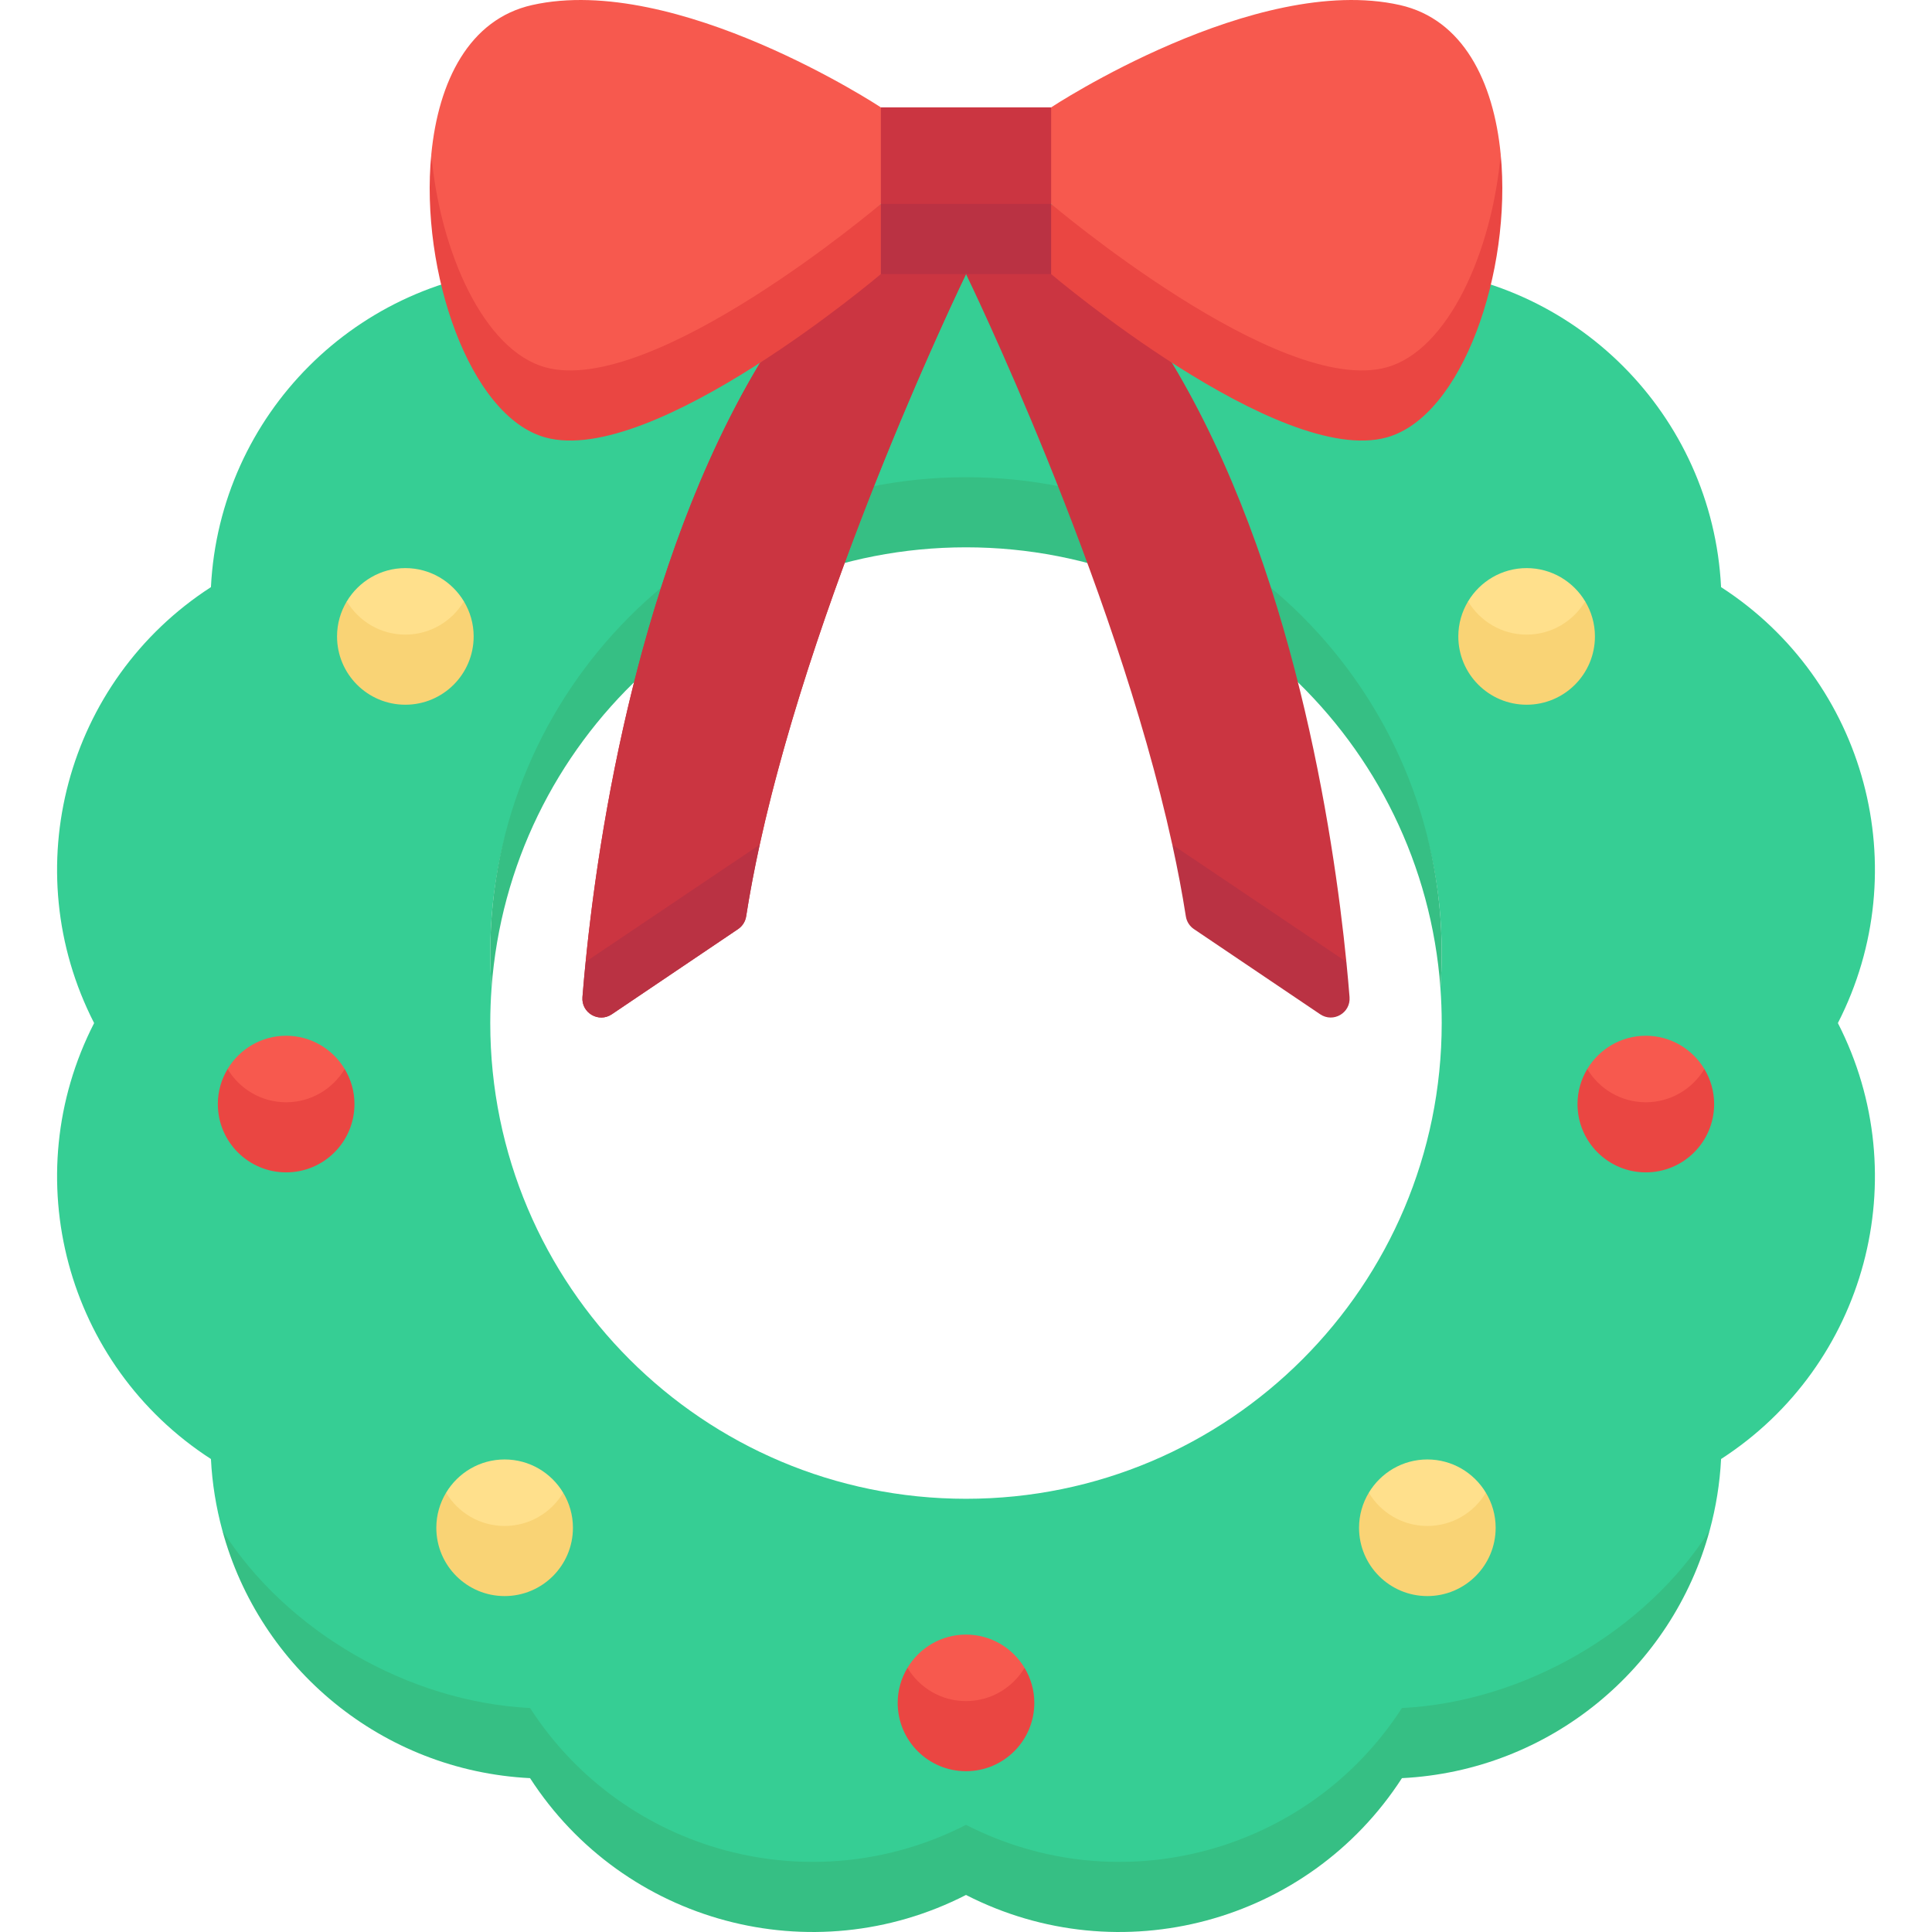 <svg id="Capa_1" enable-background="new 0 0 512 512" height="512" viewBox="0 0 512 512" width="512" xmlns="http://www.w3.org/2000/svg"><g><g><path d="m487.059 271.124c20.874-40.746 7.494-90.679-30.956-115.529-2.295-45.724-38.849-82.278-84.573-84.573-24.85-38.45-74.783-51.83-115.529-30.956-40.746-20.874-90.679-7.494-115.529 30.956-45.724 2.296-82.278 38.85-84.573 84.573-38.451 24.85-51.83 74.783-30.956 115.529-20.874 40.746-7.494 90.679 30.956 115.529.326 6.503 1.368 12.813 3.009 18.873 12.925 27.656 49.34 54.502 81.564 56.12 24.85 38.45 74.783 51.83 115.529 30.956 40.746 20.874 90.679 7.494 115.529-30.956 32.225-1.618 67.695-27.141 81.565-56.12 1.64-6.06 2.682-12.369 3.009-18.873 38.449-24.85 51.829-74.783 30.955-115.529zm-104.99-.004c0 69.628-56.444 126.073-126.072 126.073s-126.073-56.445-126.073-126.073c0-3.125.118-6.222.342-9.29-.223-3.068-.342-6.165-.342-9.29 0-69.628 56.445-117.072 126.073-117.072s126.072 47.445 126.072 117.072c0 3.125-.118 6.222-.342 9.289.224 3.068.342 6.166.342 9.291z" fill="#36ce94"/><g fill="#36bf84"><path d="m255.997 126.467c-69.628 0-126.072 56.444-126.072 126.072 0 3.125.118 6.222.342 9.29 4.756-65.289 59.228-116.782 125.731-116.782s120.974 51.493 125.73 116.782c.224-3.068.342-6.165.342-9.29-.001-69.627-56.445-126.072-126.073-126.072z"/><path d="m371.529 452.646c-24.85 38.45-74.783 51.83-115.529 30.956-40.746 20.874-90.679 7.494-115.529-30.956-32.225-1.618-64.507-20.252-81.565-47.12 9.893 36.547 42.344 63.732 81.565 65.701 24.85 38.45 74.783 51.83 115.529 30.956 40.746 20.874 90.679 7.494 115.529-30.956 39.221-1.969 71.671-29.153 81.565-65.701-17.058 26.867-49.34 45.502-81.565 47.12z"/></g><path d="m256 459.807c6.597 0 15.516-6.261 15.516-17.812-3.164-5.272-8.919-8.812-15.516-8.812s-12.352 3.54-15.516 8.812c0 12.528 8.919 17.812 15.516 17.812z" fill="#f7594e"/><path d="m233.437 72.633s-14.157 12.007-32.002 23.494c-35.525 59.056-44.837 139.896-47.08 168.131-.331 4.172 4.312 6.875 7.781 4.534l33.464-22.578c1.154-.779 1.924-2.001 2.139-3.377 11.638-74.493 58.261-170.204 58.261-170.204z" fill="#cb3541"/><path d="m356.802 254.896-22.637-4.293-23.495-26.755c-.001 0-.001 0-.002 0-15.493-70.786-54.668-151.215-54.668-151.215l22.563-9 32.002 32.494c32.165 53.47 42.841 124.797 46.237 158.769z" fill="#cb3541"/><path d="m356.802 254.896c.354 3.544.63 6.681.842 9.35.332 4.178-4.306 6.891-7.78 4.547l-33.463-22.577c-1.155-.779-1.924-2.001-2.139-3.377-.97-6.205-2.184-12.558-3.591-18.99z" fill="#ba3243"/><path d="m155.198 254.896 22.637-4.293 23.495-26.755h.002c15.493-70.786 54.668-151.215 54.668-151.215l-22.563-9-32.002 32.494c-32.165 53.47-42.841 124.797-46.237 158.769z" fill="#cb3541"/><path d="m278.562 54.053 9-13.111-9-12.49h-45.125l-9 13.606 9 11.995 22.986 9z" fill="#cb3541"/><path d="m256 450.807c-6.597 0-12.352-3.54-15.516-8.812-1.632 2.718-2.587 5.889-2.587 9.29 0 9.998 8.105 18.103 18.103 18.103s18.103-8.105 18.103-18.103c0-3.401-.955-6.572-2.587-9.29-3.164 5.272-8.92 8.812-15.516 8.812z" fill="#ea4642"/><path d="m378.262 413.397c6.596 0 15.516-6.261 15.516-17.812-3.164-5.272-8.919-8.812-15.516-8.812s-12.352 3.54-15.516 8.812c0 12.527 8.919 17.812 15.516 17.812z" fill="#ffe08c"/><path d="m378.262 404.397c-6.597 0-12.352-3.54-15.516-8.812-1.632 2.719-2.587 5.889-2.587 9.29 0 9.998 8.105 18.103 18.103 18.103s18.103-8.105 18.103-18.103c0-3.401-.955-6.572-2.587-9.29-3.164 5.272-8.92 8.812-15.516 8.812z" fill="#f9d375"/><path d="m133.732 413.397c6.596 0 15.516-6.261 15.516-17.812-3.164-5.272-8.919-8.812-15.516-8.812s-12.352 3.54-15.516 8.812c0 12.527 8.919 17.812 15.516 17.812z" fill="#ffe08c"/><path d="m133.732 404.397c-6.597 0-12.352-3.54-15.516-8.812-1.632 2.719-2.587 5.889-2.587 9.29 0 9.998 8.105 18.103 18.103 18.103s18.103-8.105 18.103-18.103c0-3.401-.955-6.572-2.587-9.29-3.164 5.272-8.92 8.812-15.516 8.812z" fill="#f9d375"/><path d="m107.421 177.178c6.597 0 15.516-6.261 15.516-17.812-3.164-5.272-8.919-8.812-15.516-8.812s-12.352 3.54-15.516 8.812c.001 12.528 8.92 17.812 15.516 17.812z" fill="#ffe08c"/><path d="m107.421 168.178c-6.597 0-12.352-3.54-15.516-8.812-1.632 2.719-2.587 5.889-2.587 9.29 0 9.998 8.105 18.103 18.103 18.103s18.103-8.105 18.103-18.103c0-3.401-.955-6.572-2.587-9.29-3.164 5.272-8.919 8.812-15.516 8.812z" fill="#f9d375"/><path d="m404.572 177.178c6.596 0 15.516-6.261 15.516-17.812-3.164-5.272-8.919-8.812-15.516-8.812s-12.352 3.54-15.516 8.812c0 12.528 8.92 17.812 15.516 17.812z" fill="#ffe08c"/><path d="m404.572 168.178c-6.597 0-12.352-3.54-15.516-8.812-1.632 2.719-2.587 5.889-2.587 9.29 0 9.998 8.105 18.103 18.103 18.103s18.103-8.105 18.103-18.103c0-3.401-.955-6.572-2.587-9.29-3.164 5.272-8.919 8.812-15.516 8.812z" fill="#f9d375"/><path d="m436.161 301.111c6.596 0 15.516-6.261 15.516-17.812-3.164-5.272-8.919-8.812-15.516-8.812s-12.352 3.54-15.516 8.812c0 12.528 8.92 17.812 15.516 17.812z" fill="#f7594e"/><path d="m436.161 292.111c-6.597 0-12.352-3.54-15.516-8.812-1.632 2.719-2.587 5.889-2.587 9.29 0 9.998 8.105 18.103 18.103 18.103s18.103-8.105 18.103-18.103c0-3.401-.955-6.572-2.587-9.29-3.164 5.272-8.919 8.812-15.516 8.812z" fill="#ea4642"/><path d="m75.833 301.111c6.596 0 15.516-6.261 15.516-17.812-3.164-5.272-8.919-8.812-15.516-8.812s-12.352 3.54-15.516 8.812c0 12.528 8.919 17.812 15.516 17.812z" fill="#f7594e"/><path d="m75.833 292.111c-6.597 0-12.352-3.54-15.516-8.812-1.632 2.719-2.587 5.889-2.587 9.29 0 9.998 8.105 18.103 18.103 18.103s18.103-8.105 18.103-18.103c0-3.401-.955-6.572-2.587-9.29-3.165 5.272-8.92 8.812-15.516 8.812z" fill="#ea4642"/><path d="m155.198 254.896c-.354 3.544-.629 6.681-.842 9.35-.332 4.178 4.306 6.891 7.78 4.547l33.463-22.577c1.155-.779 1.924-2.001 2.139-3.377.97-6.205 2.184-12.558 3.592-18.99z" fill="#ba3243"/><path d="m233.437 72.633h45.125l5.582-6.389-5.582-12.191h-45.125l-6.967 14.238z" fill="#ba3243"/><path d="m114.3 40.878c.356 31.878 14.014 60.975 30.21 65.463 28.561 7.914 88.925-52.286 88.928-52.288v-25.601s-54.178-35.725-92.44-27.111c-16.67 3.752-24.821 20.197-26.698 39.537z" fill="#f7594e"/><path d="m144.509 97.341c-16.196-4.488-27.868-30.356-30.21-56.463-3.011 31.012 10.119 69.476 30.21 75.043 28.561 7.914 88.928-43.289 88.928-43.289v-18.579s-60.367 51.202-88.928 43.288z" fill="#ea4642"/><path d="m397.7 40.878c-.356 31.878-14.014 60.975-30.21 65.463-28.561 7.914-88.925-52.286-88.928-52.288v-25.601s54.178-35.725 92.44-27.111c16.67 3.752 24.821 20.197 26.698 39.537z" fill="#f7594e"/><path d="m367.491 97.341c16.196-4.488 27.868-30.356 30.21-56.463 3.011 31.012-10.119 69.476-30.21 75.043-28.561 7.914-88.928-43.289-88.928-43.289v-18.579s60.367 51.202 88.928 43.288z" fill="#ea4642"/></g></g></svg>